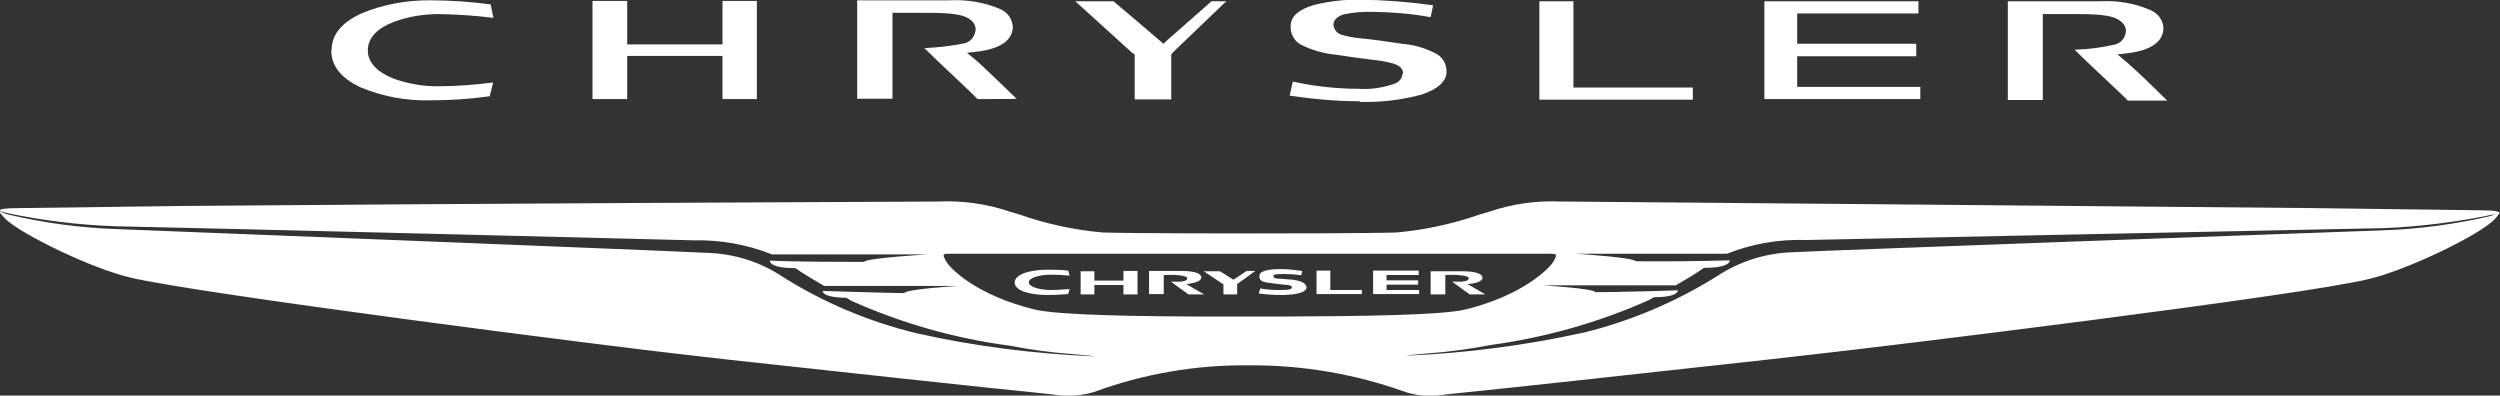 <?xml version="1.0" encoding="UTF-8"?>
<svg id="Layer_1" xmlns="http://www.w3.org/2000/svg" version="1.1" viewBox="0 0 800 126.6">
  <rect x="0" y="0" width="800" height="126.6" fill="#333333" stroke="none"/>
  <!-- Generator: Adobe Illustrator 29.4.0, SVG Export Plug-In . SVG Version: 2.1.0 Build 152)  -->
  <defs>
    <style>
      .st0 {
        fill: #fff;
      }
    </style>
  </defs>
  <path class="st0" d="M800,68.2h0c-.2-.6-2.1-.9-5.8-.9l-53.2-.7c-81.3-.7-232.6-2.1-239.5-2.1h-1.7c-7.9-.4-15.9.7-23.4,3.3l-3.1.9c-8.6,3-17.5,4.9-26.5,5.7-9.4.3-45.4.3-46.9.3s-37.5,0-47-.3c-9-.8-17.9-2.7-26.5-5.7l-3-.9c-7.6-2.6-15.6-3.7-23.5-3.3h-1.5c-6.9,0-158.2.7-239.5,1.4l-53.4.7c-3.7,0-5.8.3-5.7.9l3,.8c11.2,2.3,22.6,3.7,34,4.1,21.8.4,181.2,4.4,185,4.5,8.6-.2,17.2,1.3,25.2,4.5h49.9s-20.1,1.2-20.4,2.4h-1.3c-5,0-20.2,0-28.8-.4,0,0-.6,2.4,8.1,2.4,3.1,2.1,6.3,4,9.2,5.7h42.9s-16.9,1-17.2,2.3c-2,0-9.3-.2-16.3-.4l-9.8-.3s-.5,2.1,7.6,2.2l1.4.9c16.1,7.2,33.2,12.1,50.7,14.4,6.7,1.3,13.3,2.2,20.1,2.7,0,0,8.2.7,6.7.7-19.1-.8-38-3.2-56.7-7.4-15.1-3.7-29.4-9.7-42.6-18-7.3-4.9-15.8-7.5-24.6-7.7-5.7-.4-188.3-7.6-188.7-7.6-11.7-.4-23.4-2-34.8-4.7l-2.6-1c0,.5,1.3,1.8,2.3,2.8,5.7,5,27,15.4,39.5,18.4,21.7,5.2,154.8,22.2,178.5,24.8l13.1,1.5c35.8,3.9,80.7,8.8,103.6,11.1,4.4.8,8.8.5,13.1-.7,16-5.9,32.9-8.8,49.9-8.6,17.1-.1,34,2.8,50.1,8.6,4.2,1.3,8.6,1.5,12.9.7,22.9-2.3,68-7.3,103.5-11.2l13.2-1.5c23.7-2.6,156.8-18.9,178.5-24.2,12.5-3,33.8-13.4,39.5-18.4.9-.8,1.7-1.7,2.3-2.7h0c0,0,0,0,0,0ZM391.2,101.3c-26.5,0-52.7-.4-60.3-2.3-18.2-4.5-26.6-12.8-28.1-15.3-1.4-2.5-1.1-2.5,1.2-2.5h192c2.3,0,2.4.2,1.1,2.5-1.3,2.2-9.8,10.8-28,15.3-7.6,1.9-33.8,2.2-60.3,2.3h-17.5ZM797.5,69c-11.4,2.7-23.1,4.3-34.8,4.7-.4,0-183.2,6.6-188.7,7-8.8.2-17.3,2.9-24.6,7.7-13.1,8.2-27.5,14.3-42.5,18-18.6,4.1-37.6,6.6-56.7,7.4-1.4,0,6.7-.7,6.7-.7,6.7-.5,13.4-1.4,20.1-2.7,17.5-2.4,34.6-7.2,50.7-14.4l1.6-.9c8,0,7.6-2.2,7.6-2.2l-9.8.3c-7.3.2-14.7.3-16.6.3-.3-1.2-17-2.2-17-2.2h42.8c3.1-1.8,6.1-3.6,9-5.6,8.8,0,8.2-2.4,8.2-2.4-10,.3-20,.4-30.1.3-.3-1.2-19-2.4-19-2.4h48.2c8.1-3.2,16.7-4.7,25.3-4.4l185.1-3.8c11.4-.5,22.8-1.9,34-4.2l2.3-.6-1.8.6h0ZM398.7,86.7h3l-5.8,4.2v3.3h-4.4v-3.2l-6.3-4.2h5.2l4.3,2.7,4.1-2.7ZM425.7,92.8h10.1v1.3h-14.5v-7.5h4.4v6.1ZM443.7,92.8h10.4v1.3h-14.7v-7.5h14.6v1.4h-10.3v1.7h10.1v1.4h-10.1v1.7h0ZM359.6,86.7h4.4v7.5h-4.5v-3h-9.3v3h-4.4v-7.4h4.4v3h9.3v-3q.1,0,.1,0ZM379.6,90.9l5.7,3.3h-5s-4.5-3.2-5.6-4.1c4.5.2,5.2-.3,5.2-1.1s-3.5-1.2-7.5-1v6.1h-4.7v-7.4h10.2c5,0,6.5,1,6.5,2.1s-1.8,1.8-4.8,2.1ZM470,89c0-.8-3.5-1.2-7.5-1v6.2h-4.7v-7.4h10.1c5,0,6.5,1.1,6.5,2.1s-1.8,1.8-4.8,2l5.7,3.3h-5s-4.5-3.2-5.6-4.1c4.5.2,5.3-.3,5.3-1.1h0ZM418.1,91.9c0,1.9-4.1,2.5-8.4,2.5-2.3,0-4.6-.2-6.9-.5l.5-1.6c2.1.4,4.2.5,6.3.5,3.6,0,3.8-.4,3.8-.9s-1-.8-2.6-.8l-3.3-.4c-3.2-.4-4.5-.5-4.5-2.4s4.1-2.2,6.8-2.2c2.3,0,4.6.3,6.9.6l-.3,1.4c-1.8-.3-3.6-.4-5.5-.4-2.8,0-3.4.1-3.4.7s.9.8,2.3.8l3.8.3c3,.4,4.4,1.2,4.5,2.5h0ZM329.2,90.3c0,1.7,4.2,2.5,7,2.5s5.5-.3,6.1-.3l-.5,1.6c-.8,0-3.5.3-6.5.3-5.6,0-10.6-1.3-10.6-4s5-4.1,10.6-4.1,5.8.3,6.5.3l.5,1.6c-2-.2-4.1-.3-6.1-.3-2.9,0-7,.8-7,2.5ZM362.4,17L344.1.4h12.2l7,5.9,7.6,6.5,1.4,1.2,1.3-1.2,14.1-12.4h4.7l-17,16.3-.6.7v14.4h-11.7v-14.3l-.7-.6h0ZM541.7,31.9h-49.1V.4h10.9v27.6h38.2v3.9ZM614.5,31.7h-49.9V.4h49.3v3.9h-38.8v9.7h38.1v4h-38.1v9.8h39.4v3.9h0ZM200.7,31.7h-11.1V.3h11.1v13.9h30.5V.3h11v31.4h-11v-13.8h-30.5v13.8h0ZM285.5,31.6h-11.2V.1h29.4c5.6-.3,11.2.6,16.4,2.8,2.3,1,3.8,3.1,4,5.6,0,3.6-2.7,7.1-12,8.1l-2.7.3,2,1.6c3,2.4,10.4,9.8,13.9,13.1h.3c0,.1-12.8.1-12.8.1-1.9-2.1-12.4-11.7-17-16.3,4.4-.2,8.8-.7,13.1-1.6,1.9-.6,3.2-2.4,3.3-4.4,0-1.2-.7-2.4-1.7-3.1-2.7-2.2-8.8-2.2-16-2.2h-8.9v27.4h0ZM449,23.6c0-1.9-1.6-2.8-3.3-3.3-2.2-.6-4.5-1-6.8-1.2-3.8-.5-7.7-1-11.5-1.6-4-.4-7.8-1.5-11.3-3.3-2-1.2-3.2-3.4-3.1-5.8,0-3.3,2.8-5.4,7.4-6.8,4.9-1.2,9.9-1.8,14.9-1.7,7.8.1,15.6.7,23.3,1.8l-.8,3.8c-5.9-1.1-12-1.6-18-1.7-3.3-.1-6.6.1-9.8.8-2,.6-3.3,1.8-3.3,3.3.1,1.6,1.3,3,2.9,3.3,2,.6,4,.9,6.1,1.1,3.5.3,8.3,1,12.9,1.7,3.9.3,7.6,1.4,11,3.2,2.1,1.1,3.3,3.3,3.3,5.7,0,3.2-2.9,5.7-8.1,7.4-6.4,1.7-13,2.5-19.7,2.3v-.2c-7.5,0-15-.7-22.4-1.8l1-4.5c6.8,1.5,13.8,2.3,20.8,2.3,4,.3,8-.3,11.7-1.6,1.5-.5,2.5-1.7,2.6-3.3h0ZM106.1,16.2c0-5.3,3.4-9,9.3-11.8C122.5,1.4,130.2,0,138,.1c6.4,0,12.7.5,19,1.3l.9,4.3c-5.8-.7-11.6-1.1-17.4-1.2-5,0-10,.8-14.7,2.6-4.4,1.7-8.1,4.6-8.1,9s3.7,7.2,8.1,9c4.7,1.7,9.7,2.6,14.7,2.5,5.8,0,11.6-.5,17.3-1.2l-1.1,4.4c-6.3.9-12.6,1.3-19,1.3-7.7.2-15.3-1.2-22.4-4.2-6-2.8-9.3-6.7-9.3-11.8h0ZM653.5,32h-11V.4h29.4c5.6-.3,11.2.6,16.4,2.9,2.3,1,3.8,3.1,4,5.6,0,3.6-2.7,7.2-12,8.2l-2.7.3,2,1.7c3,2.4,10.4,9.6,13.9,13.1h0s-12.6,0-12.6,0c-1.9-2.1-12.5-11.7-17-16.3,4.4-.1,8.8-.7,13.1-1.7,1.9-.6,3.2-2.3,3.3-4.3,0-1.2-.7-2.4-1.7-3.1-2.7-2.3-8.8-2.3-16-2.3h-8.9v27.6h0Z"/>
</svg>